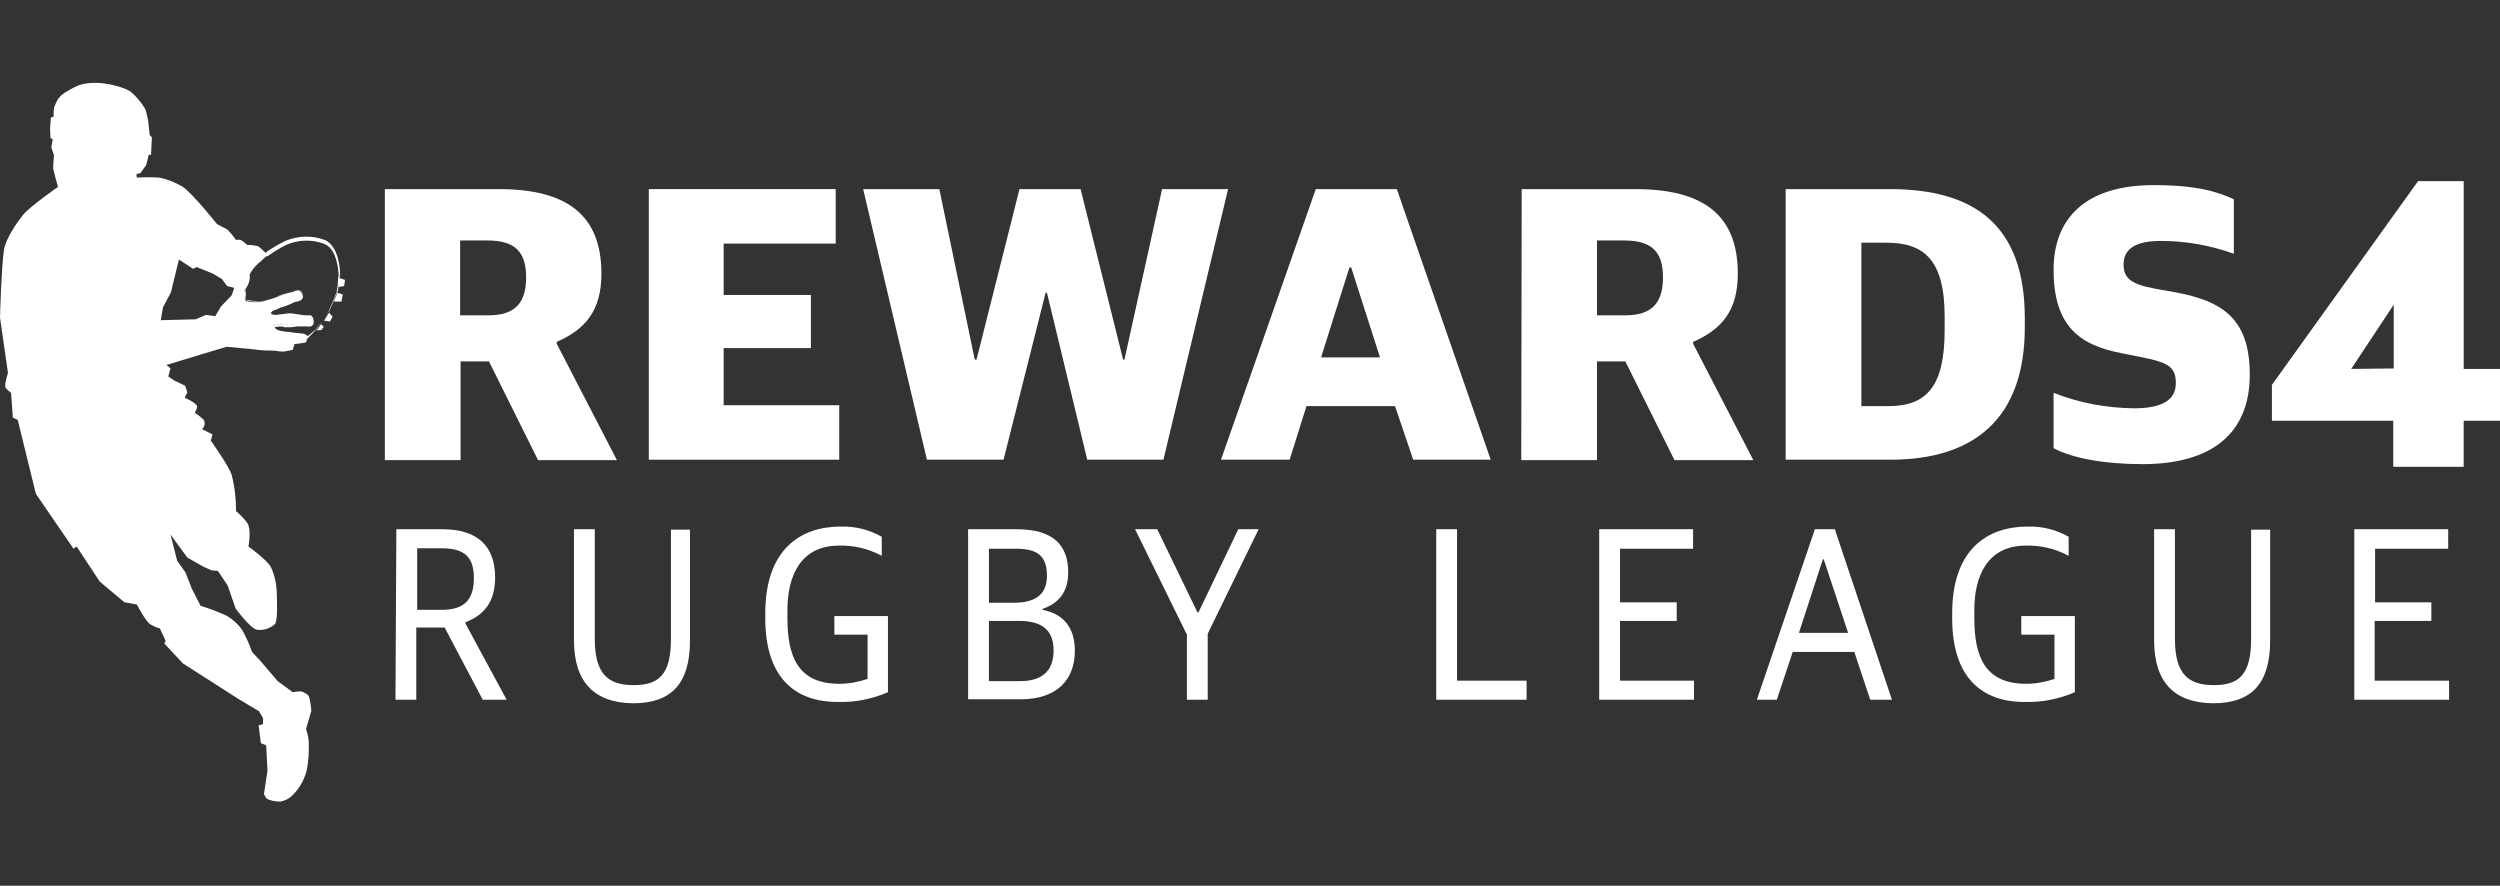 <?xml version="1.0" encoding="utf-8"?>
<!-- Generator: Adobe Illustrator 28.0.0, SVG Export Plug-In . SVG Version: 6.00 Build 0)  -->
<svg version="1.1" id="Layer_1" xmlns="http://www.w3.org/2000/svg" xmlns:xlink="http://www.w3.org/1999/xlink" x="0px" y="0px"
	 viewBox="0 0 564.5 200" style="enable-background:new 0 0 564.5 200;" xml:space="preserve">
<rect x="0" y="0" width="564.5" height="200" fill="#333333" stroke="none"/>
<style type="text/css">
	.st0{fill:#FFFFFF;}
	.st1{fill:none;}
</style>
<g>
	<path class="st0" d="M86.9,42.7h25.7c15.5,0,23.2,5.9,23.2,19.1c0,8.4-3.7,12.6-10.1,15.4v0.4l13.6,26.3h-17.8l-11.1-22.3H104v22.3
		H86.9L86.9,42.7z M110.3,71.2c6.1,0,8.5-2.9,8.5-8.6s-2.5-8.3-8.7-8.3h-6.2v16.9H110.3z"/>
	<path class="st0" d="M146.5,42.7h42.2V55h-25.3v11.6h19.7v12h-19.7v12.9h26.1v12.3h-43V42.7z"/>
	<path class="st0" d="M194.9,42.7h17.2l8,38.5h0.4l9.7-38.5H244l9.6,38.5h0.3l8.5-38.5h14.9l-14.6,61.1h-17.2l-9.1-37.7h-0.3
		l-9.5,37.7h-17.3L194.9,42.7z"/>
	<path class="st0" d="M297.1,42.7h18.3l21.2,61.1h-17.5l-4.1-12.1h-20l-3.8,12.1h-15.5L297.1,42.7z M298.3,80.7h13.3l-6.5-20.3h-0.4
		L298.3,80.7z"/>
	<path class="st0" d="M343.6,42.7h25.6c15.5,0,23.2,5.9,23.2,19.1c0,8.4-3.7,12.6-10.1,15.4v0.4l13.6,26.3h-17.8l-11.1-22.3h-6.4
		v22.3h-17.1L343.6,42.7z M367,71.2c6.1,0,8.5-2.9,8.5-8.6s-2.5-8.3-8.7-8.3h-6.2v16.9H367z"/>
	<path class="st0" d="M403.2,42.7h23.5c19.1,0,30.5,8.1,30.5,29.1v2.1c0,20.6-11.4,29.9-30.4,29.9h-23.6V42.7z M426.4,91.7
		c8.5,0,12.7-4.3,12.7-17.1v-3.1c0-13-4.8-16.7-13.2-16.7h-5.6v36.9H426.4z"/>
	<path class="st0" d="M463.7,101.2V88.7c5.8,2.3,11.9,3.4,18.1,3.5c6.8,0,9.5-2.1,9.5-5.7c0-3.5-1.5-4.6-7.5-5.8l-4.5-0.9
		c-9.7-1.8-15.6-6.1-15.6-18.9c0-11.6,7.2-19.1,22.6-19.1c9.7,0,14.5,1.5,18.1,3.2v12.3c-5.3-1.9-10.8-2.9-16.5-2.9
		c-5.5,0-8.4,1.7-8.4,5.3c0,3.2,1.8,4.5,7.2,5.5l4.5,0.8C502.1,68,508,72.2,508,84.6c0,13.1-8.4,20.2-24.2,20.2
		C475.2,104.8,468,103.5,463.7,101.2z"/>
	<path class="st0" d="M540.4,95H513v-8.1l33-46h10.3v42.4h8.2V95h-8.2v10.4h-15.9V95z M540.5,83.2V68.8l-9.6,14.5L540.5,83.2z"/>
	<path class="st0" d="M89.5,119.5h10.4c7.8,0,11.9,3.7,11.9,10.9c0,5.5-2.5,8.5-6.7,10.1v0.3l9.3,17.2h-5.4l-8.6-16.3h-6.4V158h-4.7
		L89.5,119.5z M99.7,137.7c5.1,0,7.3-2.2,7.3-7.2c0-4.8-2.2-6.7-7.3-6.7h-5.5v13.9L99.7,137.7z"/>
	<path class="st0" d="M129.6,144.6v-25.1h4.7v24.8c0,8,3.1,10.4,8.8,10.4c5.6,0,8.4-2.3,8.4-10.4v-24.7h4.3v25
		c0,9.9-4.3,14.2-12.9,14.2C134.4,158.7,129.6,154.2,129.6,144.6z"/>
	<path class="st0" d="M172.8,139.6v-1.1c0-14.6,8.1-19.6,17-19.6c3.3-0.1,6.5,0.7,9.3,2.3v4.3c-3-1.6-6.3-2.4-9.7-2.3
		c-8.7,0-11.6,7-11.6,14.5v1.8c0,8.5,2.2,14.9,11.7,14.9c2.2,0,4.3-0.4,6.4-1.1v-10h-7.5v-4.2h12.1v17.2c-3.5,1.5-7.3,2.3-11.1,2.2
		C179.4,158.6,172.8,152.9,172.8,139.6z"/>
	<path class="st0" d="M218.6,119.5h11c8.3,0,11.6,3.7,11.6,9.7c0,3.8-1.5,6.8-5.8,8.3v0.2c4.5,0.9,7.3,3.7,7.3,9.3
		c0,6.4-4,10.9-12.2,10.9h-11.9V119.5z M228.9,136.1c4.3,0,7.5-1.4,7.5-6.1c0-4.8-2.5-6.1-7.1-6.1h-6v12.2L228.9,136.1z
		 M230.3,153.8c5,0,7.6-2.3,7.6-6.9c0-4.9-2.9-6.7-7.9-6.7h-6.7v13.6L230.3,153.8z"/>
	<path class="st0" d="M267.9,143.1l-11.6-23.6h5l9.1,18.8h0.2l9-18.8h4.6l-11.5,23.6V158h-4.7V143.1z"/>
	<path class="st0" d="M324.3,119.5h4.7v34.2h15.7v4.3h-20.4V119.5z"/>
	<path class="st0" d="M361.1,119.5h21.2v4.4h-16.5V136h12.8v4.2h-12.8v13.5h16.7v4.3h-21.4V119.5z"/>
	<path class="st0" d="M409.8,119.5h4.5l12.9,38.5h-4.9l-3.6-10.8h-13.9l-3.6,10.8h-4.5L409.8,119.5z M406.2,142.9h11.1l-5.5-16.6
		h-0.2L406.2,142.9z"/>
	<path class="st0" d="M440.8,139.6v-1.1c0-14.6,8.1-19.6,17-19.6c3.3-0.1,6.5,0.7,9.3,2.3v4.3c-3-1.6-6.3-2.4-9.7-2.3
		c-8.7,0-11.6,7-11.6,14.5v1.8c0,8.5,2.2,14.9,11.7,14.9c2.2,0,4.3-0.4,6.4-1.1v-10h-7.5v-4.2h12.1v17.2c-3.5,1.5-7.3,2.3-11.1,2.2
		C447.4,158.6,440.8,152.9,440.8,139.6z"/>
	<path class="st0" d="M486.4,144.6v-25.1h4.7v24.8c0,8,3.1,10.4,8.8,10.4c5.6,0,8.4-2.3,8.4-10.4v-24.7h4.3v25
		c0,9.9-4.3,14.2-12.9,14.2C491.1,158.7,486.4,154.2,486.4,144.6z"/>
	<path class="st0" d="M531.6,119.5h21.2v4.4h-16.5V136H549v4.2h-12.8v13.5H553v4.3h-21.4V119.5z"/>
	<polygon class="st0" points="77.1,68.1 75.4,68.1 76.2,66.1 77.4,66.5 	"/>
	<path class="st0" d="M76.4,64.8l0.2-2.3l0.1,0c0,0.2,0,0.3,0,0.3l1.2,0.4l-0.2,1.4L76.4,64.8z"/>
	<polygon class="st0" points="74.5,72.6 73.2,72.4 74.3,70.6 75.1,71.5 	"/>
	<polygon class="st0" points="73.1,73.8 72.6,74.5 71.5,74.6 72.5,73.2 	"/>
	<path class="st0" d="M69.2,76.7l0-0.4c0-0.3-0.7-0.5-1.2-0.6c-1.2-0.1-2.3-0.2-3.4-0.4l-0.3,0c-0.9-0.1-2.3-0.3-2.7-1.2l-0.2-0.2
		l0.2-0.2c0.6-0.6,1.8-0.5,2.8-0.4c0.3,0,0.6,0,0.9,0c0.6,0,1.2-0.1,1.7-0.2c0.4-0.1,0.9-0.1,1.3-0.1c0.2,0,0.4,0,0.6,0
		c0.1,0,0.3,0,0.4,0c0.7,0,1,0,1.1-0.4l0-0.2l0.1,0c0-0.3,0-0.5-0.1-0.8c-0.1-0.3-0.2-0.3-0.6-0.3l-0.2,0c-0.8,0-1.5-0.1-2.3-0.2
		c-0.8-0.2-1.7-0.2-2.5-0.2l-0.3,0c-0.6,0.1-1.3,0.2-1.9,0.2l-0.1,0c-0.4,0.1-0.8,0-1.2-0.1c-0.3-0.2-0.5-0.6-0.4-0.9l0.1-0.2l0.1,0
		c0.3-0.3,0.6-0.5,1-0.6c0.2-0.1,0.3-0.1,0.4-0.2c0.4-0.2,0.9-0.4,1.4-0.6c0.6-0.2,1.2-0.4,1.8-0.6c0.4-0.2,0.8-0.3,1.2-0.5l0.2-0.1
		c0.5-0.2,0.9-0.3,0.9-0.6l0-0.2l0.1,0c0-0.3-0.1-0.5-0.2-0.8c-0.2-0.3-0.6-0.2-1-0.1l-0.1,0c-0.4,0.1-0.7,0.2-1.1,0.3
		c-0.5,0.1-1,0.2-1.5,0.4c-0.3,0.1-0.6,0.3-0.9,0.4c-0.6,0.3-1.1,0.5-1.7,0.6c-0.4,0.1-0.8,0.2-1.1,0.3c-0.5,0.2-1,0.3-1.6,0.4
		c-0.7,0.1-1.3,0-2-0.1c-0.3-0.1-0.6-0.1-1-0.1c0,0-0.1,0-0.1,0l-0.2,0l-0.1-0.1c0-0.1-0.1-0.2-0.1-0.3c-0.2-0.3-0.2-0.7-0.2-1.1
		c0.1-0.4,0-0.9-0.1-1.3l-0.1-0.3l0-0.1c0,0,0-0.1,0.1-0.1c0.6-0.7,0.9-1.5,0.9-2.4c0-0.2,0-0.4,0-0.6l-0.1-0.1l0.1-0.2
		c0.6-1,1.3-1.8,2.1-2.6c0.2-0.2,0.4-0.3,0.6-0.5c0.5-0.5,1-0.9,1.5-1.2l0.1-0.1l0,0c1.3-0.9,2.7-1.7,4.1-2.4c2.9-1.2,6.1-1.3,9-0.2
		c3,1.4,3.4,6.3,3.4,7.8l0,0.2l-0.1,0l-0.2,2.1l-0.2,1.3l-0.8,2l-1.1,2.5l-1.2,1.9l-0.7,0.9l-1,1.4L69.2,76.7z M62,73.9
		c0.3,0.7,1.6,0.9,2.4,1l0.3,0c1,0.1,2.1,0.3,3.3,0.4c0.6,0,1.1,0.2,1.5,0.6l1.8-1.5l1-1.3l0.7-0.8l1.1-1.8l1.1-2.5l0.8-2l0.2-1.2
		l0.2-2.5l0.1,0c-0.1-1.3-0.4-6-3.2-7.2c-2.8-1.1-5.9-1-8.7,0.2c-1.4,0.7-2.8,1.6-4.1,2.5l-0.2,0.1l0-0.1c-0.5,0.3-0.9,0.7-1.3,1.1
		c-0.2,0.2-0.4,0.4-0.6,0.5c-0.8,0.7-1.5,1.6-2,2.5l0,0c0,0.2,0,0.4,0,0.7c0,1-0.4,1.9-1,2.7l0,0.1c0.1,0.5,0.1,1,0.1,1.4
		c-0.1,0.3,0,0.6,0.1,0.9c0,0,0,0.1,0.1,0.2c0.3,0,0.7,0.1,1,0.1c0.6,0.1,1.2,0.2,1.9,0.1c0.5-0.1,1-0.2,1.5-0.4
		c0.4-0.1,0.8-0.2,1.2-0.3c0.6-0.1,1.1-0.3,1.6-0.6c0.3-0.1,0.6-0.3,1-0.4c0.5-0.2,1-0.3,1.5-0.4c0.4-0.1,0.7-0.2,1.1-0.3l0.1,0
		c0.5-0.1,1.1-0.3,1.5,0.2c0.2,0.4,0.3,0.8,0.3,1.2l0,0.2l-0.1,0c-0.1,0.5-0.8,0.7-1.2,0.8l-0.2,0c-0.4,0.1-0.8,0.3-1.2,0.5
		c-0.6,0.3-1.2,0.5-1.8,0.7c-0.5,0.1-0.9,0.3-1.3,0.5c-0.1,0.1-0.3,0.1-0.5,0.2c-0.4,0.1-0.7,0.3-0.9,0.6l0,0c0,0.2,0.1,0.3,0.3,0.4
		c0.3,0.1,0.6,0.1,0.9,0.1l0.1,0c0.6-0.1,1.3-0.1,1.9-0.2l0.3,0c0.9-0.1,1.8,0,2.6,0.2c0.7,0.2,1.4,0.2,2.2,0.2l0.2,0
		c0.4-0.1,0.8,0.1,1,0.5c0.1,0.4,0.2,0.8,0.1,1.2l0,0.2l-0.1,0c-0.2,0.6-0.9,0.6-1.4,0.5c-0.1,0-0.3,0-0.4,0c-0.2,0-0.4,0-0.6,0
		c-0.4,0-0.8,0-1.2,0c-0.6,0.1-1.2,0.2-1.8,0.2c-0.3,0-0.7,0-1,0C63.6,73.6,62.8,73.7,62,73.9z"/>
	<path class="st1" d="M57.5,80.6c-1.2-0.4-2.3-1.1-3.2-2.1c1.3,0.1,2.7,0.2,3.9,0.4c1.3,0.2,2.5,0.1,3.9,0.2
		c0.6,0.1,1.3,0.2,1.9,0.2l0,0c-0.7,0.4-1.4,0.7-2.1,0.9C60.5,80.7,59,80.8,57.5,80.6z"/>
	<path class="st0" d="M18.5,83.5c0.1,0.1,0.1,0.1,0.2,0.1C18.6,83.5,18.5,83.5,18.5,83.5z M36.3,72.3L36.3,72.3l7.9-0.2l2.3-1
		l2.1,0.3l1.3-2.2l2.4-2.5l0.6-1.7l-1.6-0.4L50.1,63l-2-1.2l-3.7-1.5l-0.8,0.4l-3.2-2.1L38.6,66l-1.8,3.4L36.3,72.3z M4,94.8
		l-1.1-0.5l-0.4-5.6c0,0-1.1-0.8-1.3-1.3c-0.2-0.8,0.6-3.2,0.6-3.2L0,71.7c0,0,0.3-11.3,0.9-15.3c0.4-2.5,2.8-6,4.4-8
		c1.5-1.8,7.8-6.2,7.8-6.2c-0.4-1.4-0.8-2.8-1.1-4.2c0-1,0.1-1.9,0.2-2.9l-0.6-1.8l0.3-1.9l-0.5-0.2L11.3,29l0.2-2.5l0.6-0.1
		c0-0.7,0-1.4,0.1-2.1c0.3-0.8,0.6-1.5,1.1-2.2c0.5-0.6,1.1-1.1,1.9-1.5c0.9-0.6,1.8-1,2.7-1.4c1.7-0.5,3.5-0.6,5.3-0.4
		c1.7,0.2,4.9,0.9,6.3,1.9c1.3,1.1,2.4,2.4,3.3,3.9c0.4,1.3,0.7,2.6,0.8,4c0,0,0,0,0,0l0.2,1.9l0.5,0.5L34.1,35l-0.5-0.1L33,37.3
		l-1.3,1.8l-0.9,0.2l0.1,0.8c1.7-0.1,3.4-0.1,5.1,0c1.9,0.4,3.6,1.1,5.3,2.1c2.3,1.6,7.7,8.4,7.7,8.4c0.8,0.4,1.5,0.8,2.3,1.2
		c0.7,0.7,1.4,1.5,2,2.4c0.4-0.1,0.7-0.1,1.1,0c0.5,0.3,1,0.7,1.4,1.1c0.8,0,1.7,0.1,2.5,0.3c0.8,0.6,1.4,1.2,2,1.9
		c-0.8,0.5-1.5,1.1-2.1,1.7c-0.8,0.7-1.5,1.6-2.1,2.5c0,0,0,0,0,0.1v0c0,0.2,0.1,0.5,0.1,0.7c0,1-0.4,1.9-1,2.6l0,0c0,0,0,0,0,0.1
		c0.1,0.5,0.2,1.1,0.1,1.6c-0.1,0.5,0,0.9,0.3,1.3c0.1,0,0,0,0-0.1h0c1,0.2,2,0.3,3,0.2c0.9-0.1,1.8-0.5,2.7-0.7
		c0.9-0.3,1.8-0.6,2.6-1c0.8-0.3,1.8-0.4,2.6-0.7c0.5-0.2,1-0.4,1.4,0.1c0.2,0.3,0.3,0.7,0.3,1.1l-0.1,0c0,0.6-0.8,0.8-1.2,0.9
		c-1,0.3-2,0.8-3,1.1c-0.5,0.1-0.9,0.3-1.4,0.5c-0.4,0.2-1.2,0.4-1.5,0.8l0,0c-0.1,0.2,0.1,0.5,0.3,0.7c0.4,0.1,0.8,0.2,1.2,0.1
		c0.8-0.1,1.5-0.2,2.3-0.3c1.6-0.2,3.2,0.5,4.8,0.4c0.5,0,0.7-0.1,0.9,0.4c0.1,0.3,0.1,0.7,0.1,1.1l-0.1,0c-0.1,0.8-1,0.5-1.7,0.5
		c-0.6,0-1.2,0-1.8,0c-0.6,0.1-1.2,0.2-1.8,0.2c-0.9,0-2.8-0.4-3.6,0.3l0.1,0.1c0.4,0.9,2.1,1.1,2.9,1.2c1.1,0.2,2.2,0.3,3.3,0.4
		c0.4,0,1.4,0.2,1.4,0.8c0,0,0,0.9-0.2,1.1c-0.8,0.2-1.7,0.3-2.6,0.4L66.1,79L64,79.4l0,0c-0.6,0-1.3-0.1-1.9-0.2
		c-1.3-0.1-2.5,0-3.9-0.2c-1.3-0.2-2.6-0.3-3.9-0.4l-3.1-0.3L45.5,80l-7.9,2.4l0,0l0.9,0.8L38,85l1.3,0.9l2.5,1.2l0.5,1.5l-0.6,1.2
		c0,0,2.5,1.1,2.8,1.9c0.1,0.4-0.5,1.5-0.5,1.5c0.7,0.5,1.4,1,2,1.6c0.4,0.7,0.2,1.6-0.4,2.1l2.4,1.2l-0.4,1.4c0,0,4,5.6,4.7,7.7
		c0.7,2.7,1,5.4,1,8.2c0,0,2.5,2.2,2.8,3.2c0.6,1.7,0,4.8,0,4.8s4.3,3.1,5.1,4.7c0.9,2,1.3,4.1,1.3,6.3c0,0,0.3,5.6-0.4,6.5
		c-1.1,1-2.6,1.5-4.1,1.3c-1.6-0.4-4.8-4.8-4.8-4.8l-1.8-5.2l-2.2-3.3l-1.4-0.1l-1.8-0.8l-3.7-2.1l-3.8-5.2l1.5,5.9l1.9,2.7l1.4,3.6
		l2,3.9c2,0.6,4.1,1.4,6,2.3c1.3,0.8,2.4,1.8,3.3,3c0.9,1.6,1.7,3.3,2.3,5.1l1.7,1.8l4.1,4.8l3.4,2.5c0.6-0.1,1.2-0.2,1.8-0.2
		c0.6,0.1,1.2,0.5,1.7,0.9c0.5,0.7,0.7,3.5,0.7,3.5l-1.2,4.1c0.3,0.9,0.5,1.7,0.6,2.6c0.1,2.4,0,4.7-0.5,7c-0.6,2.1-1.7,4-3.3,5.5
		c-0.7,0.7-1.6,1.1-2.6,1.3c-1.1,0-2.1-0.2-3-0.6c-0.3-0.3-0.5-0.7-0.7-1.1l0.8-5.3l-0.3-5.7l-1.2-0.5l-0.5-4l1-0.3l0-1.3l-0.9-1.6
		l-4.7-2.8l-12.5-8l-4.2-4.5l0.3-0.6l-1.3-2.8c-0.8-0.2-1.6-0.6-2.3-1c-1-0.8-2.9-4.4-2.9-4.4l-2.8-0.5l-5.6-4.7l-5.2-7.9l-0.7,0.5
		l-8.5-12.4L4,94.8z"/>
</g>
</svg>
